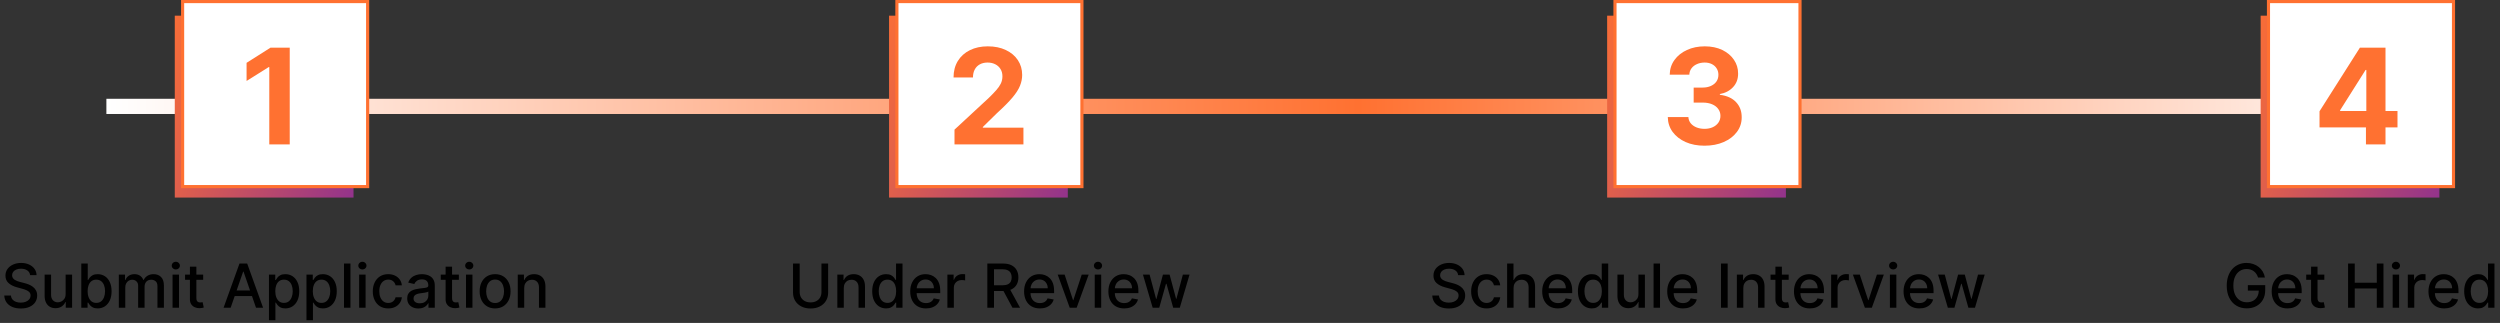 <svg xmlns="http://www.w3.org/2000/svg" width="658" height="85" viewBox="0 0 658 85" fill="none"><rect x="0" y="0" width="658" height="85" fill="#333333" stroke="none"/><rect x="28" y="26" width="617" height="4" fill="url(#paint0_linear_2018_203)"></rect><rect x="46" y="4.127" width="47.048" height="47.873" fill="url(#paint1_linear_2018_203)"></rect><rect x="48.064" y="0.413" width="48.698" height="48.698" fill="white" stroke="#FF7131" stroke-width="0.825"></rect><path d="M76.258 12.546V38H70.876V17.654H70.727L64.898 21.308V16.535L71.199 12.546H76.258Z" fill="#FF7131"></path><path d="M7.93 72.421C7.869 71.883 7.619 71.466 7.18 71.171C6.74 70.871 6.187 70.722 5.521 70.722C5.043 70.722 4.63 70.797 4.282 70.949C3.933 71.097 3.663 71.301 3.469 71.562C3.28 71.82 3.185 72.114 3.185 72.443C3.185 72.72 3.25 72.958 3.379 73.159C3.511 73.36 3.683 73.528 3.896 73.665C4.112 73.797 4.343 73.909 4.589 74C4.835 74.087 5.072 74.159 5.299 74.216L6.435 74.511C6.807 74.602 7.187 74.725 7.577 74.881C7.968 75.036 8.329 75.24 8.663 75.494C8.996 75.748 9.265 76.062 9.469 76.438C9.678 76.812 9.782 77.261 9.782 77.784C9.782 78.443 9.612 79.028 9.271 79.54C8.933 80.051 8.443 80.454 7.799 80.75C7.159 81.046 6.384 81.193 5.475 81.193C4.604 81.193 3.85 81.055 3.214 80.778C2.577 80.502 2.079 80.11 1.719 79.602C1.36 79.091 1.161 78.485 1.123 77.784H2.884C2.918 78.204 3.055 78.555 3.293 78.835C3.536 79.112 3.844 79.318 4.219 79.454C4.598 79.587 5.013 79.653 5.464 79.653C5.96 79.653 6.401 79.576 6.788 79.421C7.178 79.261 7.485 79.042 7.708 78.761C7.932 78.477 8.043 78.146 8.043 77.767C8.043 77.422 7.945 77.14 7.748 76.921C7.555 76.701 7.291 76.519 6.958 76.375C6.629 76.231 6.255 76.104 5.839 75.994L4.464 75.619C3.532 75.365 2.793 74.992 2.248 74.5C1.706 74.008 1.435 73.356 1.435 72.546C1.435 71.875 1.617 71.29 1.981 70.79C2.344 70.29 2.837 69.901 3.458 69.625C4.079 69.345 4.78 69.204 5.56 69.204C6.348 69.204 7.043 69.343 7.646 69.619C8.252 69.896 8.729 70.276 9.077 70.761C9.426 71.242 9.608 71.796 9.623 72.421H7.93ZM17.272 77.381V72.273H18.977V81H17.306V79.489H17.215C17.014 79.954 16.692 80.343 16.249 80.653C15.81 80.96 15.262 81.114 14.607 81.114C14.047 81.114 13.55 80.99 13.119 80.744C12.691 80.494 12.354 80.125 12.107 79.636C11.865 79.148 11.744 78.544 11.744 77.824V72.273H13.443V77.619C13.443 78.214 13.607 78.688 13.937 79.04C14.266 79.392 14.694 79.568 15.221 79.568C15.539 79.568 15.855 79.489 16.17 79.329C16.488 79.171 16.751 78.93 16.959 78.608C17.172 78.286 17.276 77.877 17.272 77.381ZM21.396 81V69.364H23.095V73.688H23.197C23.295 73.506 23.437 73.296 23.623 73.057C23.808 72.818 24.066 72.61 24.396 72.432C24.725 72.25 25.161 72.159 25.702 72.159C26.407 72.159 27.036 72.337 27.589 72.693C28.142 73.049 28.576 73.562 28.89 74.233C29.208 74.903 29.367 75.71 29.367 76.653C29.367 77.597 29.21 78.405 28.896 79.079C28.581 79.75 28.149 80.267 27.6 80.631C27.051 80.99 26.424 81.171 25.72 81.171C25.189 81.171 24.755 81.081 24.418 80.903C24.085 80.725 23.824 80.517 23.634 80.278C23.445 80.04 23.299 79.828 23.197 79.642H23.055V81H21.396ZM23.06 76.636C23.06 77.25 23.149 77.788 23.327 78.25C23.505 78.712 23.763 79.074 24.1 79.335C24.437 79.593 24.85 79.722 25.339 79.722C25.846 79.722 26.271 79.587 26.611 79.318C26.952 79.046 27.21 78.676 27.384 78.21C27.562 77.744 27.651 77.22 27.651 76.636C27.651 76.061 27.564 75.544 27.39 75.085C27.22 74.627 26.962 74.265 26.617 74C26.276 73.735 25.85 73.602 25.339 73.602C24.846 73.602 24.43 73.729 24.089 73.983C23.752 74.237 23.496 74.591 23.322 75.046C23.148 75.5 23.06 76.03 23.06 76.636ZM31.275 81V72.273H32.906V73.693H33.014C33.195 73.212 33.493 72.837 33.906 72.568C34.318 72.296 34.813 72.159 35.389 72.159C35.972 72.159 36.461 72.296 36.854 72.568C37.252 72.841 37.546 73.216 37.735 73.693H37.826C38.034 73.227 38.366 72.856 38.82 72.579C39.275 72.299 39.816 72.159 40.445 72.159C41.237 72.159 41.883 72.407 42.383 72.903C42.887 73.4 43.139 74.148 43.139 75.148V81H41.44V75.307C41.44 74.716 41.279 74.288 40.957 74.023C40.635 73.758 40.25 73.625 39.803 73.625C39.25 73.625 38.82 73.796 38.514 74.136C38.207 74.474 38.053 74.907 38.053 75.438V81H36.36V75.199C36.36 74.725 36.212 74.345 35.917 74.057C35.621 73.769 35.237 73.625 34.764 73.625C34.441 73.625 34.144 73.71 33.871 73.881C33.602 74.047 33.385 74.28 33.218 74.579C33.055 74.879 32.974 75.225 32.974 75.619V81H31.275ZM45.416 81V72.273H47.114V81H45.416ZM46.273 70.926C45.978 70.926 45.724 70.828 45.512 70.631C45.304 70.43 45.2 70.191 45.2 69.915C45.2 69.635 45.304 69.396 45.512 69.199C45.724 68.998 45.978 68.898 46.273 68.898C46.569 68.898 46.821 68.998 47.029 69.199C47.241 69.396 47.347 69.635 47.347 69.915C47.347 70.191 47.241 70.43 47.029 70.631C46.821 70.828 46.569 70.926 46.273 70.926ZM53.474 72.273V73.636H48.707V72.273H53.474ZM49.985 70.182H51.684V78.438C51.684 78.767 51.733 79.015 51.832 79.182C51.93 79.345 52.057 79.456 52.212 79.517C52.371 79.574 52.544 79.602 52.729 79.602C52.866 79.602 52.985 79.593 53.087 79.574C53.19 79.555 53.269 79.54 53.326 79.528L53.633 80.932C53.534 80.97 53.394 81.008 53.212 81.046C53.031 81.087 52.803 81.11 52.531 81.114C52.084 81.121 51.667 81.042 51.281 80.875C50.894 80.708 50.582 80.451 50.343 80.102C50.104 79.754 49.985 79.316 49.985 78.79V70.182ZM60.707 81H58.843L63.031 69.364H65.059L69.246 81H67.383L64.093 71.477H64.002L60.707 81ZM61.019 76.443H67.065V77.921H61.019V76.443ZM70.79 84.273V72.273H72.45V73.688H72.592C72.69 73.506 72.832 73.296 73.018 73.057C73.203 72.818 73.461 72.61 73.79 72.432C74.12 72.25 74.556 72.159 75.097 72.159C75.802 72.159 76.431 72.337 76.984 72.693C77.537 73.049 77.97 73.562 78.285 74.233C78.603 74.903 78.762 75.71 78.762 76.653C78.762 77.597 78.605 78.405 78.29 79.079C77.976 79.75 77.544 80.267 76.995 80.631C76.446 80.99 75.819 81.171 75.114 81.171C74.584 81.171 74.15 81.081 73.813 80.903C73.48 80.725 73.219 80.517 73.029 80.278C72.84 80.04 72.694 79.828 72.592 79.642H72.489V84.273H70.79ZM72.455 76.636C72.455 77.25 72.544 77.788 72.722 78.25C72.9 78.712 73.158 79.074 73.495 79.335C73.832 79.593 74.245 79.722 74.734 79.722C75.241 79.722 75.665 79.587 76.006 79.318C76.347 79.046 76.605 78.676 76.779 78.21C76.957 77.744 77.046 77.22 77.046 76.636C77.046 76.061 76.959 75.544 76.785 75.085C76.614 74.627 76.357 74.265 76.012 74C75.671 73.735 75.245 73.602 74.734 73.602C74.241 73.602 73.825 73.729 73.484 73.983C73.147 74.237 72.891 74.591 72.717 75.046C72.542 75.5 72.455 76.03 72.455 76.636ZM80.665 84.273V72.273H82.325V73.688H82.467C82.565 73.506 82.707 73.296 82.893 73.057C83.078 72.818 83.336 72.61 83.665 72.432C83.995 72.25 84.431 72.159 84.972 72.159C85.677 72.159 86.306 72.337 86.859 72.693C87.412 73.049 87.845 73.562 88.16 74.233C88.478 74.903 88.637 75.71 88.637 76.653C88.637 77.597 88.48 78.405 88.165 79.079C87.851 79.75 87.419 80.267 86.87 80.631C86.321 80.99 85.694 81.171 84.989 81.171C84.459 81.171 84.025 81.081 83.688 80.903C83.355 80.725 83.094 80.517 82.904 80.278C82.715 80.04 82.569 79.828 82.467 79.642H82.364V84.273H80.665ZM82.33 76.636C82.33 77.25 82.419 77.788 82.597 78.25C82.775 78.712 83.033 79.074 83.37 79.335C83.707 79.593 84.12 79.722 84.609 79.722C85.116 79.722 85.54 79.587 85.881 79.318C86.222 79.046 86.48 78.676 86.654 78.21C86.832 77.744 86.921 77.22 86.921 76.636C86.921 76.061 86.834 75.544 86.66 75.085C86.489 74.627 86.232 74.265 85.887 74C85.546 73.735 85.12 73.602 84.609 73.602C84.116 73.602 83.7 73.729 83.359 73.983C83.022 74.237 82.766 74.591 82.592 75.046C82.417 75.5 82.33 76.03 82.33 76.636ZM92.239 69.364V81H90.54V69.364H92.239ZM94.525 81V72.273H96.224V81H94.525ZM95.383 70.926C95.087 70.926 94.834 70.828 94.621 70.631C94.413 70.43 94.309 70.191 94.309 69.915C94.309 69.635 94.413 69.396 94.621 69.199C94.834 68.998 95.087 68.898 95.383 68.898C95.678 68.898 95.93 68.998 96.138 69.199C96.351 69.396 96.457 69.635 96.457 69.915C96.457 70.191 96.351 70.43 96.138 70.631C95.93 70.828 95.678 70.926 95.383 70.926ZM102.185 81.176C101.341 81.176 100.613 80.985 100.004 80.602C99.397 80.216 98.932 79.684 98.606 79.006C98.28 78.328 98.117 77.551 98.117 76.676C98.117 75.79 98.284 75.008 98.617 74.329C98.951 73.648 99.42 73.115 100.026 72.733C100.632 72.35 101.346 72.159 102.168 72.159C102.831 72.159 103.422 72.282 103.941 72.528C104.46 72.771 104.879 73.112 105.197 73.551C105.519 73.99 105.71 74.504 105.771 75.091H104.117C104.026 74.682 103.818 74.329 103.492 74.034C103.17 73.739 102.738 73.591 102.197 73.591C101.723 73.591 101.308 73.716 100.952 73.966C100.6 74.212 100.326 74.564 100.129 75.023C99.932 75.477 99.833 76.015 99.833 76.636C99.833 77.273 99.93 77.822 100.123 78.284C100.316 78.746 100.589 79.104 100.941 79.358C101.297 79.612 101.716 79.739 102.197 79.739C102.519 79.739 102.81 79.68 103.072 79.562C103.337 79.441 103.558 79.269 103.737 79.046C103.918 78.822 104.045 78.553 104.117 78.239H105.771C105.71 78.803 105.526 79.307 105.219 79.75C104.913 80.193 104.502 80.542 103.987 80.796C103.475 81.049 102.875 81.176 102.185 81.176ZM110.127 81.193C109.574 81.193 109.074 81.091 108.627 80.886C108.18 80.678 107.826 80.377 107.565 79.983C107.307 79.589 107.178 79.106 107.178 78.534C107.178 78.042 107.273 77.636 107.462 77.318C107.652 77 107.907 76.748 108.229 76.562C108.551 76.377 108.911 76.237 109.309 76.142C109.707 76.047 110.112 75.975 110.525 75.926C111.048 75.865 111.472 75.816 111.798 75.778C112.123 75.737 112.36 75.671 112.508 75.579C112.656 75.489 112.729 75.341 112.729 75.136V75.097C112.729 74.6 112.589 74.216 112.309 73.943C112.032 73.671 111.62 73.534 111.07 73.534C110.498 73.534 110.048 73.661 109.718 73.915C109.392 74.165 109.167 74.443 109.042 74.75L107.445 74.386C107.635 73.856 107.911 73.428 108.275 73.102C108.642 72.773 109.065 72.534 109.542 72.386C110.019 72.235 110.521 72.159 111.048 72.159C111.396 72.159 111.765 72.201 112.156 72.284C112.549 72.364 112.917 72.511 113.258 72.727C113.603 72.943 113.885 73.252 114.104 73.653C114.324 74.051 114.434 74.568 114.434 75.204V81H112.775V79.807H112.707C112.597 80.026 112.432 80.242 112.212 80.454C111.993 80.667 111.71 80.843 111.366 80.983C111.021 81.123 110.608 81.193 110.127 81.193ZM110.496 79.829C110.966 79.829 111.368 79.737 111.701 79.551C112.038 79.365 112.294 79.123 112.468 78.824C112.646 78.521 112.735 78.197 112.735 77.852V76.727C112.674 76.788 112.557 76.845 112.383 76.898C112.212 76.947 112.017 76.99 111.798 77.028C111.578 77.062 111.364 77.095 111.156 77.125C110.947 77.151 110.773 77.174 110.633 77.193C110.303 77.235 110.002 77.305 109.729 77.403C109.46 77.502 109.245 77.644 109.082 77.829C108.923 78.011 108.843 78.254 108.843 78.557C108.843 78.977 108.998 79.296 109.309 79.511C109.62 79.724 110.015 79.829 110.496 79.829ZM120.771 72.273V73.636H116.004V72.273H120.771ZM117.282 70.182H118.981V78.438C118.981 78.767 119.03 79.015 119.129 79.182C119.227 79.345 119.354 79.456 119.509 79.517C119.668 79.574 119.841 79.602 120.026 79.602C120.163 79.602 120.282 79.593 120.384 79.574C120.487 79.555 120.566 79.54 120.623 79.528L120.93 80.932C120.831 80.97 120.691 81.008 120.509 81.046C120.327 81.087 120.1 81.11 119.827 81.114C119.38 81.121 118.964 81.042 118.577 80.875C118.191 80.708 117.879 80.451 117.64 80.102C117.401 79.754 117.282 79.316 117.282 78.79V70.182ZM122.65 81V72.273H124.349V81H122.65ZM123.508 70.926C123.212 70.926 122.959 70.828 122.746 70.631C122.538 70.43 122.434 70.191 122.434 69.915C122.434 69.635 122.538 69.396 122.746 69.199C122.959 68.998 123.212 68.898 123.508 68.898C123.803 68.898 124.055 68.998 124.263 69.199C124.476 69.396 124.582 69.635 124.582 69.915C124.582 70.191 124.476 70.43 124.263 70.631C124.055 70.828 123.803 70.926 123.508 70.926ZM130.31 81.176C129.492 81.176 128.778 80.989 128.168 80.614C127.558 80.239 127.085 79.714 126.748 79.04C126.411 78.365 126.242 77.578 126.242 76.676C126.242 75.771 126.411 74.979 126.748 74.301C127.085 73.623 127.558 73.097 128.168 72.722C128.778 72.347 129.492 72.159 130.31 72.159C131.129 72.159 131.843 72.347 132.452 72.722C133.062 73.097 133.536 73.623 133.873 74.301C134.21 74.979 134.379 75.771 134.379 76.676C134.379 77.578 134.21 78.365 133.873 79.04C133.536 79.714 133.062 80.239 132.452 80.614C131.843 80.989 131.129 81.176 130.31 81.176ZM130.316 79.75C130.846 79.75 131.286 79.61 131.634 79.329C131.983 79.049 132.24 78.676 132.407 78.21C132.577 77.744 132.663 77.231 132.663 76.671C132.663 76.114 132.577 75.602 132.407 75.136C132.24 74.667 131.983 74.29 131.634 74.006C131.286 73.722 130.846 73.579 130.316 73.579C129.782 73.579 129.339 73.722 128.987 74.006C128.638 74.29 128.379 74.667 128.208 75.136C128.041 75.602 127.958 76.114 127.958 76.671C127.958 77.231 128.041 77.744 128.208 78.21C128.379 78.676 128.638 79.049 128.987 79.329C129.339 79.61 129.782 79.75 130.316 79.75ZM137.974 75.818V81H136.275V72.273H137.906V73.693H138.013C138.214 73.231 138.529 72.86 138.957 72.579C139.388 72.299 139.932 72.159 140.587 72.159C141.182 72.159 141.703 72.284 142.15 72.534C142.597 72.78 142.943 73.148 143.19 73.636C143.436 74.125 143.559 74.729 143.559 75.449V81H141.86V75.653C141.86 75.021 141.695 74.526 141.366 74.171C141.036 73.811 140.584 73.631 140.008 73.631C139.614 73.631 139.263 73.716 138.957 73.886C138.654 74.057 138.413 74.307 138.235 74.636C138.061 74.962 137.974 75.356 137.974 75.818Z" fill="black"></path><rect x="234" y="4.127" width="47.048" height="47.873" fill="url(#paint2_linear_2018_203)"></rect><rect x="236.064" y="0.413" width="48.698" height="48.698" fill="white" stroke="#FF7131" stroke-width="0.825"></rect><path d="M251.223 38V34.122L260.284 25.733C261.054 24.987 261.701 24.316 262.223 23.719C262.753 23.122 263.155 22.538 263.428 21.967C263.702 21.387 263.838 20.761 263.838 20.09C263.838 19.344 263.668 18.702 263.329 18.163C262.989 17.616 262.525 17.198 261.937 16.908C261.348 16.61 260.681 16.461 259.936 16.461C259.157 16.461 258.477 16.618 257.897 16.933C257.317 17.248 256.87 17.699 256.555 18.288C256.24 18.876 256.083 19.576 256.083 20.388H250.974C250.974 18.723 251.351 17.277 252.105 16.05C252.859 14.824 253.916 13.875 255.275 13.204C256.634 12.533 258.2 12.197 259.973 12.197C261.796 12.197 263.383 12.521 264.733 13.167C266.092 13.805 267.149 14.691 267.903 15.827C268.657 16.962 269.034 18.263 269.034 19.729C269.034 20.691 268.843 21.639 268.462 22.576C268.089 23.512 267.422 24.552 266.461 25.695C265.5 26.831 264.145 28.194 262.397 29.784L258.68 33.426V33.6H269.369V38H251.223Z" fill="#FF7131"></path><path d="M216.207 69.364H217.968V77.017C217.968 77.831 217.777 78.553 217.394 79.182C217.012 79.807 216.474 80.299 215.781 80.659C215.087 81.015 214.275 81.193 213.343 81.193C212.415 81.193 211.604 81.015 210.911 80.659C210.218 80.299 209.68 79.807 209.298 79.182C208.915 78.553 208.724 77.831 208.724 77.017V69.364H210.479V76.875C210.479 77.401 210.595 77.869 210.826 78.278C211.061 78.688 211.392 79.01 211.82 79.244C212.248 79.475 212.756 79.591 213.343 79.591C213.934 79.591 214.443 79.475 214.871 79.244C215.303 79.01 215.633 78.688 215.86 78.278C216.091 77.869 216.207 77.401 216.207 76.875V69.364ZM222.083 75.818V81H220.384V72.273H222.015V73.693H222.123C222.324 73.231 222.638 72.86 223.066 72.579C223.498 72.299 224.041 72.159 224.697 72.159C225.291 72.159 225.812 72.284 226.259 72.534C226.706 72.78 227.053 73.148 227.299 73.636C227.545 74.125 227.668 74.729 227.668 75.449V81H225.969V75.653C225.969 75.021 225.805 74.526 225.475 74.171C225.146 73.811 224.693 73.631 224.117 73.631C223.723 73.631 223.373 73.716 223.066 73.886C222.763 74.057 222.522 74.307 222.344 74.636C222.17 74.962 222.083 75.356 222.083 75.818ZM233.214 81.171C232.509 81.171 231.88 80.99 231.327 80.631C230.778 80.267 230.346 79.75 230.032 79.079C229.721 78.405 229.566 77.597 229.566 76.653C229.566 75.71 229.723 74.903 230.038 74.233C230.356 73.562 230.791 73.049 231.344 72.693C231.897 72.337 232.524 72.159 233.225 72.159C233.767 72.159 234.202 72.25 234.532 72.432C234.865 72.61 235.123 72.818 235.305 73.057C235.49 73.296 235.634 73.506 235.737 73.688H235.839V69.364H237.538V81H235.879V79.642H235.737C235.634 79.828 235.487 80.04 235.293 80.278C235.104 80.517 234.843 80.725 234.509 80.903C234.176 81.081 233.744 81.171 233.214 81.171ZM233.589 79.722C234.077 79.722 234.49 79.593 234.827 79.335C235.168 79.074 235.426 78.712 235.6 78.25C235.778 77.788 235.867 77.25 235.867 76.636C235.867 76.03 235.78 75.5 235.606 75.046C235.432 74.591 235.176 74.237 234.839 73.983C234.502 73.729 234.085 73.602 233.589 73.602C233.077 73.602 232.651 73.735 232.31 74C231.969 74.265 231.712 74.627 231.538 75.085C231.367 75.544 231.282 76.061 231.282 76.636C231.282 77.22 231.369 77.744 231.543 78.21C231.718 78.676 231.975 79.046 232.316 79.318C232.661 79.587 233.085 79.722 233.589 79.722ZM243.724 81.176C242.864 81.176 242.123 80.992 241.502 80.625C240.885 80.254 240.407 79.733 240.07 79.062C239.737 78.388 239.57 77.599 239.57 76.693C239.57 75.799 239.737 75.011 240.07 74.329C240.407 73.648 240.877 73.115 241.479 72.733C242.085 72.35 242.794 72.159 243.604 72.159C244.097 72.159 244.574 72.24 245.036 72.403C245.498 72.566 245.913 72.822 246.281 73.171C246.648 73.519 246.938 73.972 247.15 74.528C247.362 75.081 247.468 75.754 247.468 76.546V77.148H240.531V75.875H245.803C245.803 75.428 245.712 75.032 245.531 74.688C245.349 74.339 245.093 74.064 244.763 73.864C244.438 73.663 244.055 73.562 243.616 73.562C243.138 73.562 242.722 73.68 242.366 73.915C242.013 74.146 241.741 74.449 241.548 74.824C241.358 75.195 241.263 75.599 241.263 76.034V77.028C241.263 77.612 241.366 78.108 241.57 78.517C241.779 78.926 242.068 79.239 242.44 79.454C242.811 79.667 243.245 79.773 243.741 79.773C244.063 79.773 244.356 79.727 244.621 79.636C244.887 79.542 245.116 79.401 245.309 79.216C245.502 79.03 245.65 78.801 245.752 78.528L247.36 78.818C247.231 79.292 247 79.706 246.667 80.062C246.337 80.415 245.923 80.689 245.423 80.886C244.926 81.079 244.36 81.176 243.724 81.176ZM249.353 81V72.273H250.995V73.659H251.086C251.245 73.189 251.525 72.82 251.927 72.551C252.332 72.278 252.79 72.142 253.302 72.142C253.408 72.142 253.533 72.146 253.677 72.153C253.825 72.161 253.94 72.171 254.023 72.182V73.807C253.955 73.788 253.834 73.767 253.66 73.744C253.486 73.718 253.311 73.704 253.137 73.704C252.736 73.704 252.378 73.79 252.063 73.96C251.753 74.127 251.506 74.36 251.325 74.659C251.143 74.954 251.052 75.292 251.052 75.671V81H249.353ZM259.864 81V69.364H264.012C264.914 69.364 265.662 69.519 266.256 69.829C266.855 70.14 267.302 70.57 267.597 71.119C267.893 71.665 268.04 72.296 268.04 73.011C268.04 73.724 267.891 74.35 267.592 74.892C267.296 75.43 266.849 75.849 266.251 76.148C265.656 76.447 264.908 76.597 264.006 76.597H260.864V75.085H263.847C264.415 75.085 264.878 75.004 265.234 74.841C265.594 74.678 265.857 74.441 266.023 74.131C266.19 73.82 266.273 73.447 266.273 73.011C266.273 72.572 266.188 72.191 266.018 71.869C265.851 71.547 265.588 71.301 265.228 71.131C264.872 70.956 264.404 70.869 263.825 70.869H261.62V81H259.864ZM265.609 75.75L268.484 81H266.484L263.665 75.75H265.609ZM273.692 81.176C272.833 81.176 272.092 80.992 271.471 80.625C270.853 80.254 270.376 79.733 270.039 79.062C269.706 78.388 269.539 77.599 269.539 76.693C269.539 75.799 269.706 75.011 270.039 74.329C270.376 73.648 270.846 73.115 271.448 72.733C272.054 72.35 272.763 72.159 273.573 72.159C274.066 72.159 274.543 72.24 275.005 72.403C275.467 72.566 275.882 72.822 276.249 73.171C276.617 73.519 276.906 73.972 277.119 74.528C277.331 75.081 277.437 75.754 277.437 76.546V77.148H270.499V75.875H275.772C275.772 75.428 275.681 75.032 275.499 74.688C275.317 74.339 275.062 74.064 274.732 73.864C274.406 73.663 274.024 73.562 273.585 73.562C273.107 73.562 272.691 73.68 272.335 73.915C271.982 74.146 271.71 74.449 271.516 74.824C271.327 75.195 271.232 75.599 271.232 76.034V77.028C271.232 77.612 271.335 78.108 271.539 78.517C271.747 78.926 272.037 79.239 272.408 79.454C272.78 79.667 273.213 79.773 273.71 79.773C274.031 79.773 274.325 79.727 274.59 79.636C274.855 79.542 275.085 79.401 275.278 79.216C275.471 79.03 275.619 78.801 275.721 78.528L277.329 78.818C277.2 79.292 276.969 79.706 276.636 80.062C276.306 80.415 275.891 80.689 275.391 80.886C274.895 81.079 274.329 81.176 273.692 81.176ZM286.538 72.273L283.373 81H281.555L278.384 72.273H280.208L282.418 78.989H282.509L284.714 72.273H286.538ZM288.134 81V72.273H289.833V81H288.134ZM288.992 70.926C288.697 70.926 288.443 70.828 288.231 70.631C288.022 70.43 287.918 70.191 287.918 69.915C287.918 69.635 288.022 69.396 288.231 69.199C288.443 68.998 288.697 68.898 288.992 68.898C289.288 68.898 289.54 68.998 289.748 69.199C289.96 69.396 290.066 69.635 290.066 69.915C290.066 70.191 289.96 70.43 289.748 70.631C289.54 70.828 289.288 70.926 288.992 70.926ZM295.88 81.176C295.02 81.176 294.28 80.992 293.658 80.625C293.041 80.254 292.564 79.733 292.227 79.062C291.893 78.388 291.727 77.599 291.727 76.693C291.727 75.799 291.893 75.011 292.227 74.329C292.564 73.648 293.033 73.115 293.636 72.733C294.242 72.35 294.95 72.159 295.761 72.159C296.253 72.159 296.73 72.24 297.192 72.403C297.655 72.566 298.069 72.822 298.437 73.171C298.804 73.519 299.094 73.972 299.306 74.528C299.518 75.081 299.624 75.754 299.624 76.546V77.148H292.687V75.875H297.96C297.96 75.428 297.869 75.032 297.687 74.688C297.505 74.339 297.249 74.064 296.92 73.864C296.594 73.663 296.211 73.562 295.772 73.562C295.295 73.562 294.878 73.68 294.522 73.915C294.17 74.146 293.897 74.449 293.704 74.824C293.514 75.195 293.42 75.599 293.42 76.034V77.028C293.42 77.612 293.522 78.108 293.727 78.517C293.935 78.926 294.225 79.239 294.596 79.454C294.967 79.667 295.401 79.773 295.897 79.773C296.219 79.773 296.513 79.727 296.778 79.636C297.043 79.542 297.272 79.401 297.465 79.216C297.658 79.03 297.806 78.801 297.908 78.528L299.516 78.818C299.388 79.292 299.156 79.706 298.823 80.062C298.494 80.415 298.079 80.689 297.579 80.886C297.083 81.079 296.516 81.176 295.88 81.176ZM303.386 81L300.817 72.273H302.573L304.283 78.682H304.369L306.085 72.273H307.84L309.545 78.653H309.63L311.329 72.273H313.085L310.522 81H308.789L307.016 74.699H306.886L305.113 81H303.386Z" fill="black"></path><rect x="423" y="4.127" width="47.048" height="47.873" fill="url(#paint3_linear_2018_203)"></rect><rect x="425.063" y="0.413" width="48.698" height="48.698" fill="white" stroke="#FF7131" stroke-width="0.825"></rect><path d="M448.619 38.348C446.763 38.348 445.11 38.029 443.66 37.391C442.218 36.745 441.079 35.858 440.242 34.731C439.413 33.596 438.986 32.287 438.961 30.804H444.381C444.414 31.425 444.617 31.972 444.99 32.444C445.371 32.908 445.876 33.269 446.506 33.526C447.136 33.782 447.844 33.911 448.631 33.911C449.452 33.911 450.177 33.766 450.806 33.476C451.436 33.186 451.929 32.784 452.285 32.27C452.642 31.756 452.82 31.164 452.82 30.493C452.82 29.813 452.629 29.213 452.248 28.691C451.875 28.16 451.337 27.746 450.632 27.448C449.936 27.149 449.108 27 448.146 27H445.773V23.048H448.146C448.959 23.048 449.675 22.907 450.297 22.625C450.926 22.344 451.415 21.954 451.763 21.457C452.111 20.952 452.285 20.363 452.285 19.692C452.285 19.054 452.132 18.495 451.825 18.014C451.527 17.525 451.105 17.144 450.558 16.871C450.019 16.597 449.389 16.461 448.669 16.461C447.939 16.461 447.272 16.593 446.667 16.858C446.063 17.115 445.578 17.484 445.213 17.965C444.849 18.445 444.654 19.009 444.629 19.655H439.471C439.496 18.188 439.914 16.896 440.726 15.777C441.538 14.658 442.632 13.784 444.008 13.155C445.391 12.517 446.953 12.197 448.693 12.197C450.45 12.197 451.987 12.517 453.305 13.155C454.622 13.793 455.645 14.654 456.374 15.74C457.112 16.817 457.477 18.027 457.468 19.369C457.477 20.794 457.033 21.983 456.138 22.936C455.252 23.889 454.096 24.494 452.671 24.751V24.95C454.543 25.19 455.968 25.84 456.946 26.901C457.932 27.953 458.421 29.271 458.413 30.853C458.421 32.303 458.003 33.592 457.158 34.719C456.321 35.846 455.165 36.732 453.69 37.379C452.215 38.025 450.525 38.348 448.619 38.348Z" fill="#FF7131"></path><path d="M383.781 72.421C383.721 71.883 383.471 71.466 383.031 71.171C382.592 70.871 382.039 70.722 381.372 70.722C380.895 70.722 380.482 70.797 380.134 70.949C379.785 71.097 379.514 71.301 379.321 71.562C379.132 71.82 379.037 72.114 379.037 72.443C379.037 72.72 379.101 72.958 379.23 73.159C379.363 73.36 379.535 73.528 379.747 73.665C379.963 73.797 380.194 73.909 380.44 74C380.687 74.087 380.923 74.159 381.151 74.216L382.287 74.511C382.658 74.602 383.039 74.725 383.429 74.881C383.819 75.036 384.181 75.24 384.514 75.494C384.848 75.748 385.116 76.062 385.321 76.438C385.529 76.812 385.634 77.261 385.634 77.784C385.634 78.443 385.463 79.028 385.122 79.54C384.785 80.051 384.295 80.454 383.651 80.75C383.01 81.046 382.236 81.193 381.327 81.193C380.455 81.193 379.702 81.055 379.065 80.778C378.429 80.502 377.931 80.11 377.571 79.602C377.211 79.091 377.012 78.485 376.974 77.784H378.736C378.77 78.204 378.906 78.555 379.145 78.835C379.387 79.112 379.696 79.318 380.071 79.454C380.45 79.587 380.865 79.653 381.315 79.653C381.812 79.653 382.253 79.576 382.639 79.421C383.029 79.261 383.336 79.042 383.56 78.761C383.783 78.477 383.895 78.146 383.895 77.767C383.895 77.422 383.796 77.14 383.599 76.921C383.406 76.701 383.143 76.519 382.81 76.375C382.48 76.231 382.107 76.104 381.69 75.994L380.315 75.619C379.384 75.365 378.645 74.992 378.099 74.5C377.558 74.008 377.287 73.356 377.287 72.546C377.287 71.875 377.469 71.29 377.832 70.79C378.196 70.29 378.688 69.901 379.31 69.625C379.931 69.345 380.632 69.204 381.412 69.204C382.2 69.204 382.895 69.343 383.497 69.619C384.103 69.896 384.58 70.276 384.929 70.761C385.277 71.242 385.459 71.796 385.474 72.421H383.781ZM391.271 81.176C390.427 81.176 389.699 80.985 389.089 80.602C388.483 80.216 388.018 79.684 387.692 79.006C387.366 78.328 387.203 77.551 387.203 76.676C387.203 75.79 387.37 75.008 387.703 74.329C388.036 73.648 388.506 73.115 389.112 72.733C389.718 72.35 390.432 72.159 391.254 72.159C391.917 72.159 392.508 72.282 393.027 72.528C393.546 72.771 393.964 73.112 394.283 73.551C394.605 73.99 394.796 74.504 394.857 75.091H393.203C393.112 74.682 392.904 74.329 392.578 74.034C392.256 73.739 391.824 73.591 391.283 73.591C390.809 73.591 390.394 73.716 390.038 73.966C389.686 74.212 389.411 74.564 389.214 75.023C389.018 75.477 388.919 76.015 388.919 76.636C388.919 77.273 389.016 77.822 389.209 78.284C389.402 78.746 389.675 79.104 390.027 79.358C390.383 79.612 390.802 79.739 391.283 79.739C391.605 79.739 391.896 79.68 392.158 79.562C392.423 79.441 392.644 79.269 392.822 79.046C393.004 78.822 393.131 78.553 393.203 78.239H394.857C394.796 78.803 394.612 79.307 394.305 79.75C393.999 80.193 393.588 80.542 393.072 80.796C392.561 81.049 391.961 81.176 391.271 81.176ZM398.372 75.818V81H396.673V69.364H398.349V73.693H398.457C398.662 73.224 398.974 72.85 399.395 72.574C399.815 72.297 400.365 72.159 401.043 72.159C401.641 72.159 402.164 72.282 402.611 72.528C403.062 72.775 403.41 73.142 403.656 73.631C403.906 74.115 404.031 74.722 404.031 75.449V81H402.332V75.653C402.332 75.013 402.168 74.517 401.838 74.165C401.509 73.809 401.05 73.631 400.463 73.631C400.062 73.631 399.702 73.716 399.384 73.886C399.069 74.057 398.821 74.307 398.639 74.636C398.461 74.962 398.372 75.356 398.372 75.818ZM410.06 81.176C409.2 81.176 408.459 80.992 407.838 80.625C407.221 80.254 406.743 79.733 406.406 79.062C406.073 78.388 405.906 77.599 405.906 76.693C405.906 75.799 406.073 75.011 406.406 74.329C406.743 73.648 407.213 73.115 407.815 72.733C408.421 72.35 409.13 72.159 409.94 72.159C410.433 72.159 410.91 72.24 411.372 72.403C411.834 72.566 412.249 72.822 412.616 73.171C412.984 73.519 413.274 73.972 413.486 74.528C413.698 75.081 413.804 75.754 413.804 76.546V77.148H406.866V75.875H412.139C412.139 75.428 412.048 75.032 411.866 74.688C411.685 74.339 411.429 74.064 411.099 73.864C410.774 73.663 410.391 73.562 409.952 73.562C409.474 73.562 409.058 73.68 408.702 73.915C408.349 74.146 408.077 74.449 407.884 74.824C407.694 75.195 407.599 75.599 407.599 76.034V77.028C407.599 77.612 407.702 78.108 407.906 78.517C408.115 78.926 408.404 79.239 408.776 79.454C409.147 79.667 409.58 79.773 410.077 79.773C410.399 79.773 410.692 79.727 410.957 79.636C411.223 79.542 411.452 79.401 411.645 79.216C411.838 79.03 411.986 78.801 412.088 78.528L413.696 78.818C413.567 79.292 413.336 79.706 413.003 80.062C412.673 80.415 412.259 80.689 411.759 80.886C411.262 81.079 410.696 81.176 410.06 81.176ZM418.956 81.171C418.251 81.171 417.623 80.99 417.07 80.631C416.52 80.267 416.089 79.75 415.774 79.079C415.464 78.405 415.308 77.597 415.308 76.653C415.308 75.71 415.465 74.903 415.78 74.233C416.098 73.562 416.534 73.049 417.087 72.693C417.64 72.337 418.267 72.159 418.967 72.159C419.509 72.159 419.945 72.25 420.274 72.432C420.607 72.61 420.865 72.818 421.047 73.057C421.232 73.296 421.376 73.506 421.479 73.688H421.581V69.364H423.28V81H421.621V79.642H421.479C421.376 79.828 421.229 80.04 421.036 80.278C420.846 80.517 420.585 80.725 420.251 80.903C419.918 81.081 419.486 81.171 418.956 81.171ZM419.331 79.722C419.82 79.722 420.232 79.593 420.57 79.335C420.911 79.074 421.168 78.712 421.342 78.25C421.52 77.788 421.609 77.25 421.609 76.636C421.609 76.03 421.522 75.5 421.348 75.046C421.174 74.591 420.918 74.237 420.581 73.983C420.244 73.729 419.827 73.602 419.331 73.602C418.82 73.602 418.393 73.735 418.053 74C417.712 74.265 417.454 74.627 417.28 75.085C417.109 75.544 417.024 76.061 417.024 76.636C417.024 77.22 417.111 77.744 417.286 78.21C417.46 78.676 417.717 79.046 418.058 79.318C418.403 79.587 418.827 79.722 419.331 79.722ZM431.233 77.381V72.273H432.938V81H431.267V79.489H431.176C430.975 79.954 430.653 80.343 430.21 80.653C429.771 80.96 429.223 81.114 428.568 81.114C428.008 81.114 427.511 80.99 427.08 80.744C426.652 80.494 426.314 80.125 426.068 79.636C425.826 79.148 425.705 78.544 425.705 77.824V72.273H427.403V77.619C427.403 78.214 427.568 78.688 427.898 79.04C428.227 79.392 428.655 79.568 429.182 79.568C429.5 79.568 429.816 79.489 430.131 79.329C430.449 79.171 430.712 78.93 430.92 78.608C431.133 78.286 431.237 77.877 431.233 77.381ZM436.919 69.364V81H435.22V69.364H436.919ZM442.966 81.176C442.106 81.176 441.366 80.992 440.744 80.625C440.127 80.254 439.65 79.733 439.312 79.062C438.979 78.388 438.812 77.599 438.812 76.693C438.812 75.799 438.979 75.011 439.312 74.329C439.65 73.648 440.119 73.115 440.722 72.733C441.328 72.35 442.036 72.159 442.847 72.159C443.339 72.159 443.816 72.24 444.278 72.403C444.741 72.566 445.155 72.822 445.523 73.171C445.89 73.519 446.18 73.972 446.392 74.528C446.604 75.081 446.71 75.754 446.71 76.546V77.148H439.773V75.875H445.045C445.045 75.428 444.955 75.032 444.773 74.688C444.591 74.339 444.335 74.064 444.006 73.864C443.68 73.663 443.297 73.562 442.858 73.562C442.381 73.562 441.964 73.68 441.608 73.915C441.256 74.146 440.983 74.449 440.79 74.824C440.6 75.195 440.506 75.599 440.506 76.034V77.028C440.506 77.612 440.608 78.108 440.812 78.517C441.021 78.926 441.311 79.239 441.682 79.454C442.053 79.667 442.487 79.773 442.983 79.773C443.305 79.773 443.598 79.727 443.864 79.636C444.129 79.542 444.358 79.401 444.551 79.216C444.744 79.03 444.892 78.801 444.994 78.528L446.602 78.818C446.473 79.292 446.242 79.706 445.909 80.062C445.58 80.415 445.165 80.689 444.665 80.886C444.169 81.079 443.602 81.176 442.966 81.176ZM454.722 69.364V81H452.966V69.364H454.722ZM458.841 75.818V81H457.142V72.273H458.773V73.693H458.881C459.081 73.231 459.396 72.86 459.824 72.579C460.256 72.299 460.799 72.159 461.455 72.159C462.049 72.159 462.57 72.284 463.017 72.534C463.464 72.78 463.811 73.148 464.057 73.636C464.303 74.125 464.426 74.729 464.426 75.449V81H462.727V75.653C462.727 75.021 462.563 74.526 462.233 74.171C461.903 73.811 461.451 73.631 460.875 73.631C460.481 73.631 460.131 73.716 459.824 73.886C459.521 74.057 459.28 74.307 459.102 74.636C458.928 74.962 458.841 75.356 458.841 75.818ZM470.778 72.273V73.636H466.011V72.273H470.778ZM467.29 70.182H468.989V78.438C468.989 78.767 469.038 79.015 469.136 79.182C469.235 79.345 469.362 79.456 469.517 79.517C469.676 79.574 469.848 79.602 470.034 79.602C470.17 79.602 470.29 79.593 470.392 79.574C470.494 79.555 470.574 79.54 470.631 79.528L470.938 80.932C470.839 80.97 470.699 81.008 470.517 81.046C470.335 81.087 470.108 81.11 469.835 81.114C469.388 81.121 468.972 81.042 468.585 80.875C468.199 80.708 467.886 80.451 467.648 80.102C467.409 79.754 467.29 79.316 467.29 78.79V70.182ZM476.325 81.176C475.465 81.176 474.725 80.992 474.104 80.625C473.486 80.254 473.009 79.733 472.672 79.062C472.339 78.388 472.172 77.599 472.172 76.693C472.172 75.799 472.339 75.011 472.672 74.329C473.009 73.648 473.479 73.115 474.081 72.733C474.687 72.35 475.395 72.159 476.206 72.159C476.698 72.159 477.176 72.24 477.638 72.403C478.1 72.566 478.515 72.822 478.882 73.171C479.25 73.519 479.539 73.972 479.751 74.528C479.964 75.081 480.07 75.754 480.07 76.546V77.148H473.132V75.875H478.405C478.405 75.428 478.314 75.032 478.132 74.688C477.95 74.339 477.695 74.064 477.365 73.864C477.039 73.663 476.657 73.562 476.217 73.562C475.74 73.562 475.323 73.68 474.967 73.915C474.615 74.146 474.342 74.449 474.149 74.824C473.96 75.195 473.865 75.599 473.865 76.034V77.028C473.865 77.612 473.967 78.108 474.172 78.517C474.38 78.926 474.67 79.239 475.041 79.454C475.412 79.667 475.846 79.773 476.342 79.773C476.664 79.773 476.958 79.727 477.223 79.636C477.488 79.542 477.717 79.401 477.911 79.216C478.104 79.03 478.251 78.801 478.354 78.528L479.962 78.818C479.833 79.292 479.602 79.706 479.268 80.062C478.939 80.415 478.524 80.689 478.024 80.886C477.528 81.079 476.962 81.176 476.325 81.176ZM481.955 81V72.273H483.597V73.659H483.688C483.847 73.189 484.127 72.82 484.528 72.551C484.934 72.278 485.392 72.142 485.903 72.142C486.009 72.142 486.134 72.146 486.278 72.153C486.426 72.161 486.542 72.171 486.625 72.182V73.807C486.557 73.788 486.436 73.767 486.261 73.744C486.087 73.718 485.913 73.704 485.739 73.704C485.337 73.704 484.979 73.79 484.665 73.96C484.354 74.127 484.108 74.36 483.926 74.659C483.744 74.954 483.653 75.292 483.653 75.671V81H481.955ZM495.827 72.273L492.662 81H490.844L487.673 72.273H489.497L491.707 78.989H491.798L494.003 72.273H495.827ZM497.423 81V72.273H499.122V81H497.423ZM498.281 70.926C497.986 70.926 497.732 70.828 497.52 70.631C497.312 70.43 497.207 70.191 497.207 69.915C497.207 69.635 497.312 69.396 497.52 69.199C497.732 68.998 497.986 68.898 498.281 68.898C498.577 68.898 498.829 68.998 499.037 69.199C499.249 69.396 499.355 69.635 499.355 69.915C499.355 70.191 499.249 70.43 499.037 70.631C498.829 70.828 498.577 70.926 498.281 70.926ZM505.169 81.176C504.309 81.176 503.569 80.992 502.947 80.625C502.33 80.254 501.853 79.733 501.516 79.062C501.182 78.388 501.016 77.599 501.016 76.693C501.016 75.799 501.182 75.011 501.516 74.329C501.853 73.648 502.322 73.115 502.925 72.733C503.531 72.35 504.239 72.159 505.05 72.159C505.542 72.159 506.019 72.24 506.482 72.403C506.944 72.566 507.358 72.822 507.726 73.171C508.093 73.519 508.383 73.972 508.595 74.528C508.807 75.081 508.913 75.754 508.913 76.546V77.148H501.976V75.875H507.249C507.249 75.428 507.158 75.032 506.976 74.688C506.794 74.339 506.538 74.064 506.209 73.864C505.883 73.663 505.5 73.562 505.061 73.562C504.584 73.562 504.167 73.68 503.811 73.915C503.459 74.146 503.186 74.449 502.993 74.824C502.804 75.195 502.709 75.599 502.709 76.034V77.028C502.709 77.612 502.811 78.108 503.016 78.517C503.224 78.926 503.514 79.239 503.885 79.454C504.256 79.667 504.69 79.773 505.186 79.773C505.508 79.773 505.802 79.727 506.067 79.636C506.332 79.542 506.561 79.401 506.754 79.216C506.947 79.03 507.095 78.801 507.197 78.528L508.805 78.818C508.677 79.292 508.446 79.706 508.112 80.062C507.783 80.415 507.368 80.689 506.868 80.886C506.372 81.079 505.805 81.176 505.169 81.176ZM512.675 81L510.107 72.273H511.862L513.572 78.682H513.658L515.374 72.273H517.129L518.834 78.653H518.919L520.618 72.273H522.374L519.811 81H518.078L516.305 74.699H516.175L514.402 81H512.675Z" fill="black"></path><rect x="595" y="4.127" width="47.048" height="47.873" fill="url(#paint4_linear_2018_203)"></rect><rect x="597.063" y="0.413" width="48.698" height="48.698" fill="white" stroke="#FF7131" stroke-width="0.825"></rect><path d="M610.5 33.526V29.287L621.127 12.546H624.781V18.412H622.618L615.919 29.014V29.213H631.02V33.526H610.5ZM622.718 38V32.233L622.817 30.356V12.546H627.863V38H622.718Z" fill="#FF7131"></path><path d="M594.325 73.04C594.215 72.695 594.068 72.386 593.882 72.114C593.7 71.837 593.482 71.602 593.229 71.409C592.975 71.212 592.685 71.062 592.359 70.96C592.037 70.858 591.683 70.807 591.297 70.807C590.642 70.807 590.051 70.975 589.524 71.312C588.998 71.65 588.581 72.144 588.274 72.796C587.971 73.443 587.82 74.237 587.82 75.176C587.82 76.119 587.973 76.917 588.28 77.568C588.587 78.22 589.007 78.714 589.541 79.051C590.075 79.388 590.683 79.557 591.365 79.557C591.998 79.557 592.549 79.428 593.018 79.171C593.492 78.913 593.857 78.549 594.115 78.079C594.376 77.606 594.507 77.049 594.507 76.409L594.962 76.494H591.632V75.046H596.206V76.369C596.206 77.347 595.998 78.195 595.581 78.915C595.168 79.631 594.596 80.184 593.865 80.574C593.138 80.964 592.304 81.159 591.365 81.159C590.312 81.159 589.388 80.917 588.592 80.432C587.801 79.947 587.183 79.26 586.74 78.369C586.297 77.475 586.075 76.415 586.075 75.188C586.075 74.26 586.204 73.426 586.462 72.688C586.719 71.949 587.081 71.322 587.547 70.807C588.017 70.288 588.568 69.892 589.2 69.619C589.837 69.343 590.532 69.204 591.286 69.204C591.914 69.204 592.5 69.297 593.041 69.483C593.587 69.669 594.071 69.932 594.496 70.273C594.924 70.614 595.278 71.019 595.558 71.489C595.839 71.954 596.028 72.472 596.126 73.04H594.325ZM602.06 81.176C601.2 81.176 600.459 80.992 599.838 80.625C599.221 80.254 598.743 79.733 598.406 79.062C598.073 78.388 597.906 77.599 597.906 76.693C597.906 75.799 598.073 75.011 598.406 74.329C598.743 73.648 599.213 73.115 599.815 72.733C600.421 72.35 601.13 72.159 601.94 72.159C602.433 72.159 602.91 72.24 603.372 72.403C603.834 72.566 604.249 72.822 604.616 73.171C604.984 73.519 605.274 73.972 605.486 74.528C605.698 75.081 605.804 75.754 605.804 76.546V77.148H598.866V75.875H604.139C604.139 75.428 604.048 75.032 603.866 74.688C603.685 74.339 603.429 74.064 603.099 73.864C602.774 73.663 602.391 73.562 601.952 73.562C601.474 73.562 601.058 73.68 600.702 73.915C600.349 74.146 600.077 74.449 599.884 74.824C599.694 75.195 599.599 75.599 599.599 76.034V77.028C599.599 77.612 599.702 78.108 599.906 78.517C600.115 78.926 600.404 79.239 600.776 79.454C601.147 79.667 601.58 79.773 602.077 79.773C602.399 79.773 602.692 79.727 602.957 79.636C603.223 79.542 603.452 79.401 603.645 79.216C603.838 79.03 603.986 78.801 604.088 78.528L605.696 78.818C605.567 79.292 605.336 79.706 605.003 80.062C604.673 80.415 604.259 80.689 603.759 80.886C603.262 81.079 602.696 81.176 602.06 81.176ZM611.763 72.273V73.636H606.996V72.273H611.763ZM608.274 70.182H609.973V78.438C609.973 78.767 610.022 79.015 610.121 79.182C610.219 79.345 610.346 79.456 610.501 79.517C610.661 79.574 610.833 79.602 611.018 79.602C611.155 79.602 611.274 79.593 611.376 79.574C611.479 79.555 611.558 79.54 611.615 79.528L611.922 80.932C611.823 80.97 611.683 81.008 611.501 81.046C611.32 81.087 611.092 81.11 610.82 81.114C610.373 81.121 609.956 81.042 609.57 80.875C609.183 80.708 608.871 80.451 608.632 80.102C608.393 79.754 608.274 79.316 608.274 78.79V70.182ZM618.013 81V69.364H619.768V74.421H625.57V69.364H627.331V81H625.57V75.926H619.768V81H618.013ZM629.751 81V72.273H631.45V81H629.751ZM630.609 70.926C630.314 70.926 630.06 70.828 629.848 70.631C629.64 70.43 629.536 70.191 629.536 69.915C629.536 69.635 629.64 69.396 629.848 69.199C630.06 68.998 630.314 68.898 630.609 68.898C630.905 68.898 631.157 68.998 631.365 69.199C631.577 69.396 631.683 69.635 631.683 69.915C631.683 70.191 631.577 70.43 631.365 70.631C631.157 70.828 630.905 70.926 630.609 70.926ZM633.736 81V72.273H635.378V73.659H635.469C635.628 73.189 635.908 72.82 636.31 72.551C636.715 72.278 637.173 72.142 637.685 72.142C637.791 72.142 637.916 72.146 638.06 72.153C638.207 72.161 638.323 72.171 638.406 72.182V73.807C638.338 73.788 638.217 73.767 638.043 73.744C637.868 73.718 637.694 73.704 637.52 73.704C637.118 73.704 636.76 73.79 636.446 73.96C636.135 74.127 635.889 74.36 635.707 74.659C635.526 74.954 635.435 75.292 635.435 75.671V81H633.736ZM643.325 81.176C642.465 81.176 641.725 80.992 641.104 80.625C640.486 80.254 640.009 79.733 639.672 79.062C639.339 78.388 639.172 77.599 639.172 76.693C639.172 75.799 639.339 75.011 639.672 74.329C640.009 73.648 640.479 73.115 641.081 72.733C641.687 72.35 642.395 72.159 643.206 72.159C643.698 72.159 644.176 72.24 644.638 72.403C645.1 72.566 645.515 72.822 645.882 73.171C646.25 73.519 646.539 73.972 646.751 74.528C646.964 75.081 647.07 75.754 647.07 76.546V77.148H640.132V75.875H645.405C645.405 75.428 645.314 75.032 645.132 74.688C644.95 74.339 644.695 74.064 644.365 73.864C644.039 73.663 643.657 73.562 643.217 73.562C642.74 73.562 642.323 73.68 641.967 73.915C641.615 74.146 641.342 74.449 641.149 74.824C640.96 75.195 640.865 75.599 640.865 76.034V77.028C640.865 77.612 640.967 78.108 641.172 78.517C641.38 78.926 641.67 79.239 642.041 79.454C642.412 79.667 642.846 79.773 643.342 79.773C643.664 79.773 643.958 79.727 644.223 79.636C644.488 79.542 644.717 79.401 644.911 79.216C645.104 79.03 645.251 78.801 645.354 78.528L646.962 78.818C646.833 79.292 646.602 79.706 646.268 80.062C645.939 80.415 645.524 80.689 645.024 80.886C644.528 81.079 643.962 81.176 643.325 81.176ZM652.222 81.171C651.517 81.171 650.888 80.99 650.335 80.631C649.786 80.267 649.354 79.75 649.04 79.079C648.729 78.405 648.574 77.597 648.574 76.653C648.574 75.71 648.731 74.903 649.045 74.233C649.364 73.562 649.799 73.049 650.352 72.693C650.905 72.337 651.532 72.159 652.233 72.159C652.775 72.159 653.21 72.25 653.54 72.432C653.873 72.61 654.131 72.818 654.312 73.057C654.498 73.296 654.642 73.506 654.744 73.688H654.847V69.364H656.545V81H654.886V79.642H654.744C654.642 79.828 654.494 80.04 654.301 80.278C654.112 80.517 653.85 80.725 653.517 80.903C653.184 81.081 652.752 81.171 652.222 81.171ZM652.597 79.722C653.085 79.722 653.498 79.593 653.835 79.335C654.176 79.074 654.434 78.712 654.608 78.25C654.786 77.788 654.875 77.25 654.875 76.636C654.875 76.03 654.788 75.5 654.614 75.046C654.439 74.591 654.184 74.237 653.847 73.983C653.509 73.729 653.093 73.602 652.597 73.602C652.085 73.602 651.659 73.735 651.318 74C650.977 74.265 650.72 74.627 650.545 75.085C650.375 75.544 650.29 76.061 650.29 76.636C650.29 77.22 650.377 77.744 650.551 78.21C650.725 78.676 650.983 79.046 651.324 79.318C651.669 79.587 652.093 79.722 652.597 79.722Z" fill="black"></path><defs><linearGradient id="paint0_linear_2018_203" x1="28" y1="28" x2="645" y2="28" gradientUnits="userSpaceOnUse"><stop stop-color="white"></stop><stop offset="0.534" stop-color="#FF7131"></stop><stop offset="1" stop-color="white"></stop></linearGradient><linearGradient id="paint1_linear_2018_203" x1="35.414" y1="24.872" x2="102.275" y2="45.744" gradientUnits="userSpaceOnUse"><stop stop-color="#FF7131"></stop><stop offset="1" stop-color="#872C96"></stop></linearGradient><linearGradient id="paint2_linear_2018_203" x1="223.414" y1="24.872" x2="290.275" y2="45.744" gradientUnits="userSpaceOnUse"><stop stop-color="#FF7131"></stop><stop offset="1" stop-color="#872C96"></stop></linearGradient><linearGradient id="paint3_linear_2018_203" x1="412.414" y1="24.872" x2="479.275" y2="45.744" gradientUnits="userSpaceOnUse"><stop stop-color="#FF7131"></stop><stop offset="1" stop-color="#872C96"></stop></linearGradient><linearGradient id="paint4_linear_2018_203" x1="584.414" y1="24.872" x2="651.275" y2="45.744" gradientUnits="userSpaceOnUse"><stop stop-color="#FF7131"></stop><stop offset="1" stop-color="#872C96"></stop></linearGradient></defs></svg>